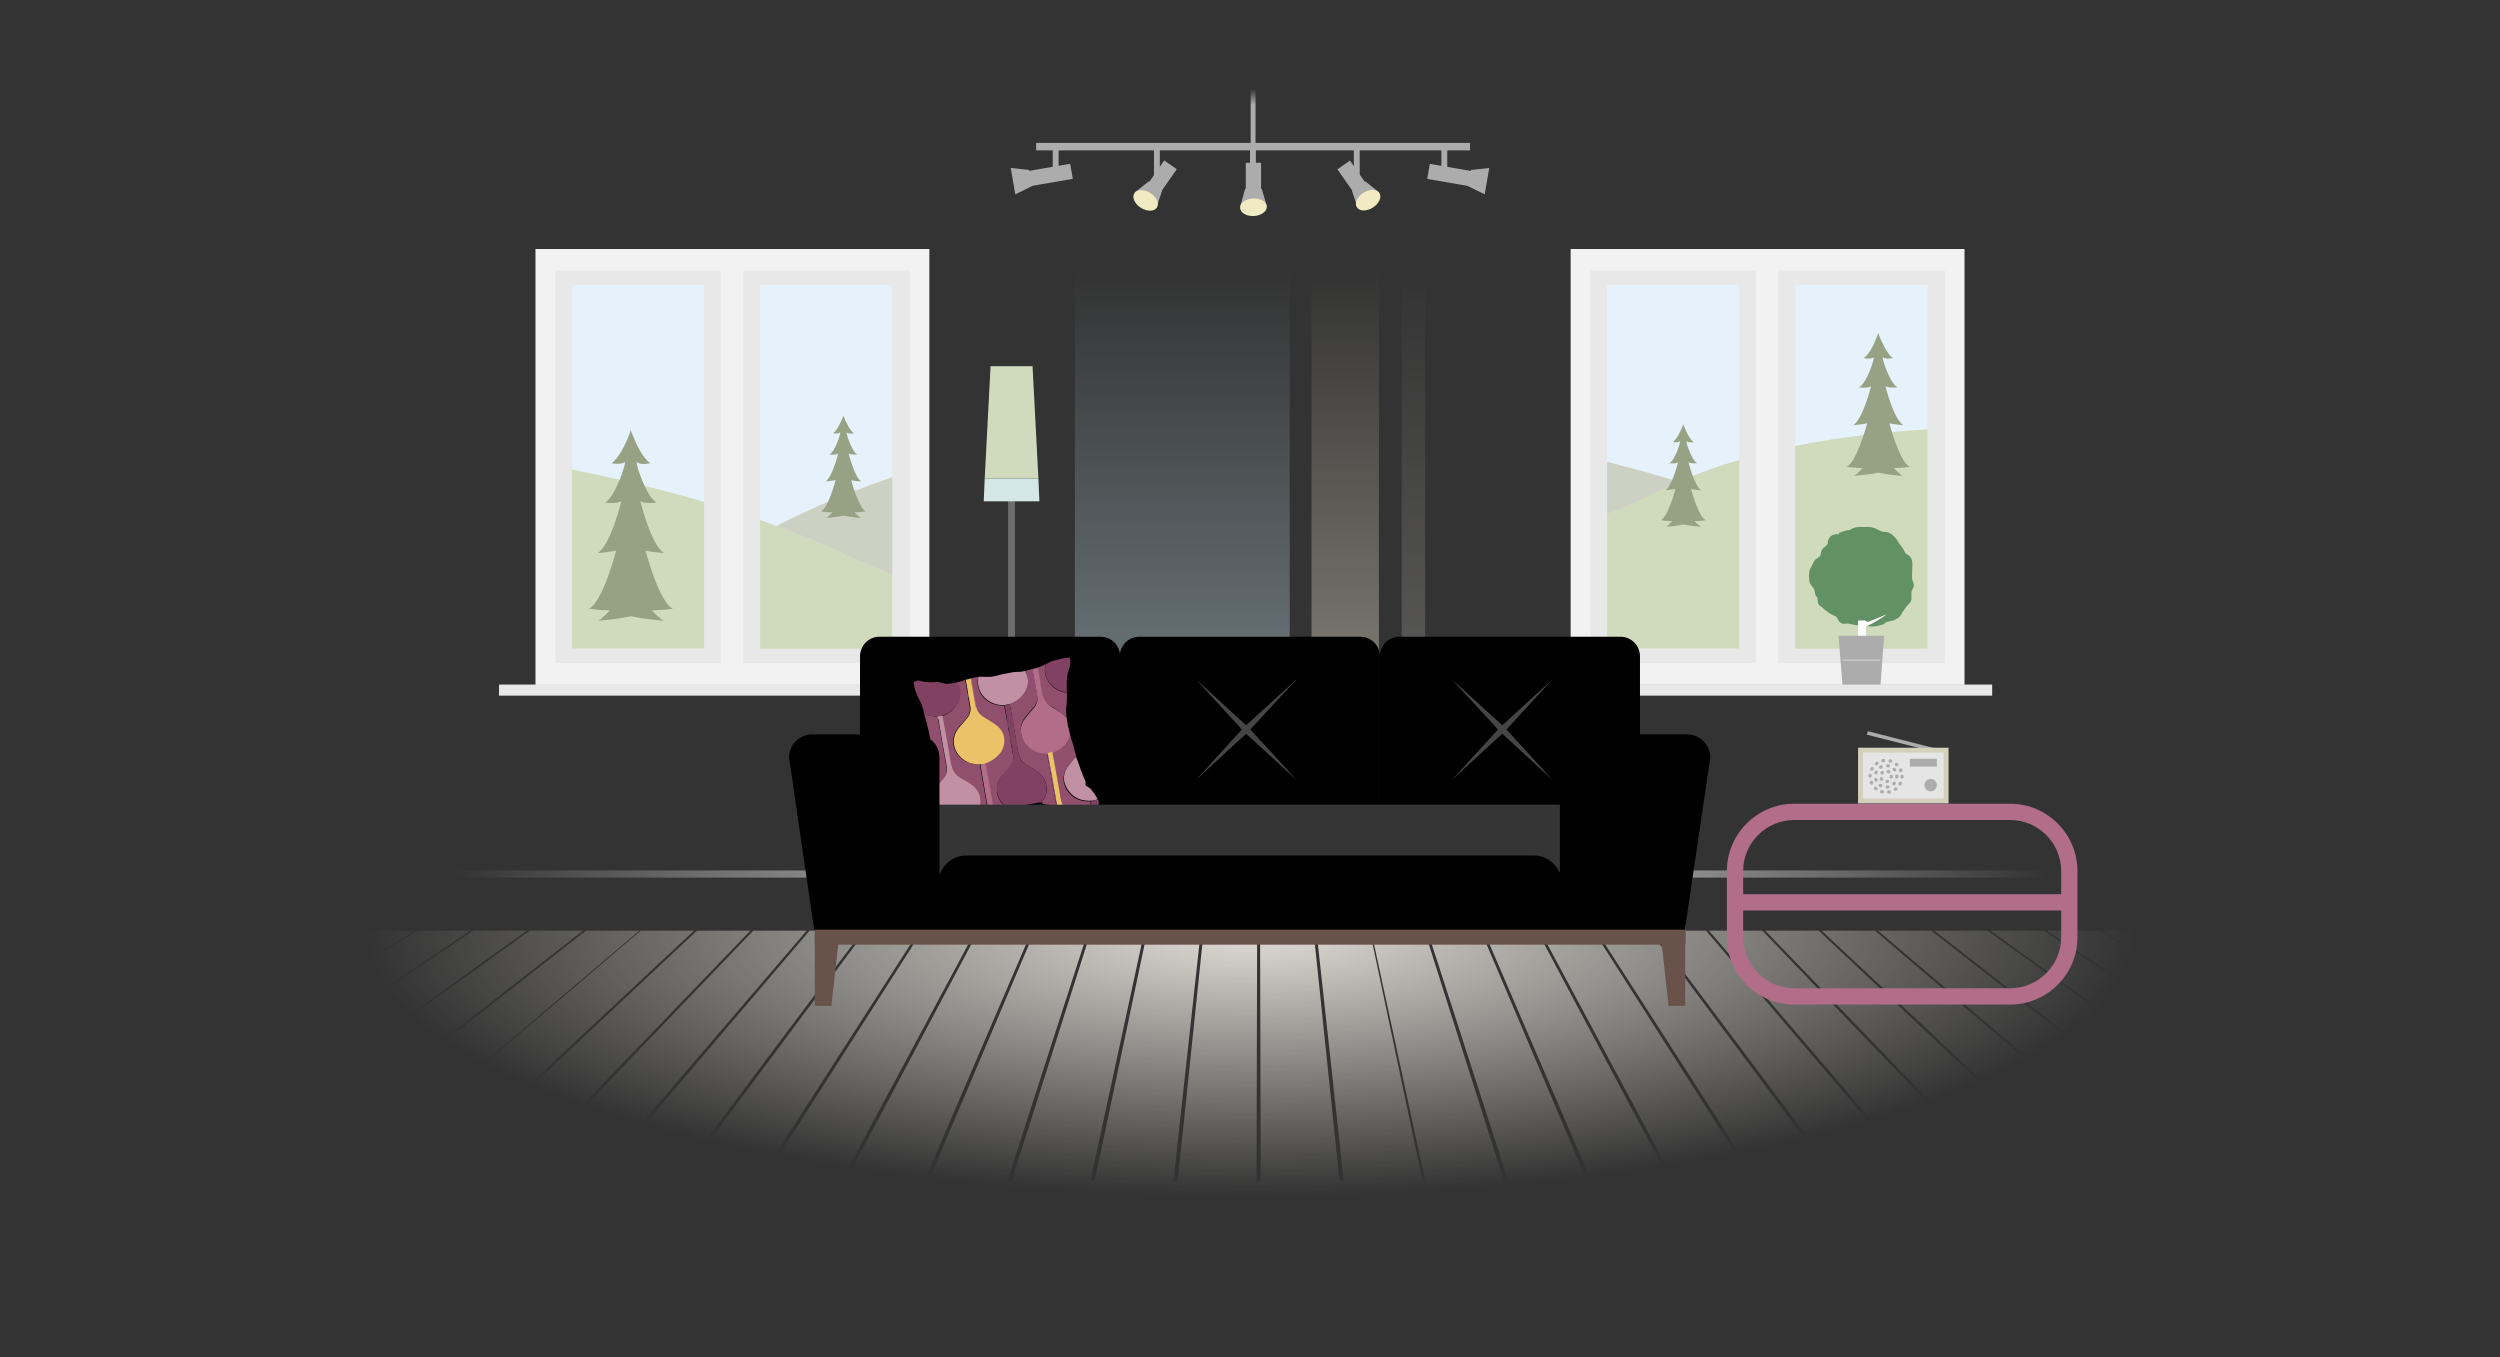 <?xml version="1.0" encoding="utf-8"?>
<!-- Generator: Adobe Illustrator 18.0.0, SVG Export Plug-In . SVG Version: 6.00 Build 0)  -->
<!DOCTYPE svg PUBLIC "-//W3C//DTD SVG 1.1//EN" "http://www.w3.org/Graphics/SVG/1.1/DTD/svg11.dtd">
<svg version="1.1" id="Layer_1" xmlns="http://www.w3.org/2000/svg" xmlns:xlink="http://www.w3.org/1999/xlink" x="0px" y="0px"
	 viewBox="0 0 768 417" enable-background="new 0 0 768 417" xml:space="preserve">
<rect x="0" y="0" width="768" height="417" fill="#333333" stroke="none"/>
<rect x="482.5" y="76.5" fill="#F2F2F2" width="121" height="133.9"/>
<rect x="488.6" y="83.1" fill="#E8E8E8" width="50.8" height="120.6"/>
<rect x="546.3" y="83.1" fill="#E8E8E8" width="51.2" height="120.6"/>
<path fill="#E6F2FB" d="M592.1,87.5h-40.6V137c14.9-3,29.5-4.4,40.6-5.1V87.5z"/>
<path fill="#D0DBBD" d="M534.3,199.3v-58.1c-8.5,2.5-16.8,5.6-24.3,9.4c-4.8,2.5-10.4,4.9-16.3,7.2v41.4H534.3z"/>
<path fill="#D0DBBD" d="M592.1,199.3v-67.4c-11.1,0.7-25.6,2.1-40.6,5.1v62.3H592.1z"/>
<rect x="153.3" y="210.3" fill="#E8E8E8" width="137.3" height="3.4"/>
<rect x="474.7" y="210.3" fill="#E8E8E8" width="137.3" height="3.4"/>
<rect x="164.5" y="76.5" fill="#F2F2F2" width="121" height="133.9"/>
<rect x="170.6" y="83.1" fill="#E8E8E8" width="50.8" height="120.6"/>
<rect x="228.3" y="83.1" fill="#E8E8E8" width="51.2" height="120.6"/>
<path fill="#E6F2FB" d="M216.3,87.5h-40.6v56.8c11.7,2.4,26,5.7,40.6,10V87.5z"/>
<path fill="#D0DBBD" d="M216.3,199.3v-45.1c-14.6-4.3-28.9-7.6-40.6-10v55H216.3z"/>
<path fill="#D0DBBD" d="M274.1,199.3v-22.8c-5.8-2.2-11-4.4-15.5-6.5c-7.8-3.8-16.4-7.2-25.1-10.3v39.6H274.1z"/>
<rect x="583.9" y="217.2" transform="matrix(0.247 -0.969 0.969 0.247 218.824 737.842)" fill="#ACACAC" width="1.1" height="21.8"/>
<g>
	<linearGradient id="SVGID_1_" gradientUnits="userSpaceOnUse" x1="363.222" y1="362" x2="363.222" y2="82.647">
		<stop  offset="0" style="stop-color:#AAC1CC"/>
		<stop  offset="0.859" style="stop-color:#AAC1CC;stop-opacity:0.141"/>
		<stop  offset="1" style="stop-color:#AAC1CC;stop-opacity:0"/>
	</linearGradient>
	<rect x="330.2" y="50.7" fill="url(#SVGID_1_)" width="66" height="237.3"/>
	<linearGradient id="SVGID_2_" gradientUnits="userSpaceOnUse" x1="413.258" y1="362" x2="413.258" y2="82.647">
		<stop  offset="0" style="stop-color:#D5D0BB"/>
		<stop  offset="0.859" style="stop-color:#D5D0BB;stop-opacity:0.141"/>
		<stop  offset="1" style="stop-color:#D5D0BB;stop-opacity:0"/>
	</linearGradient>
	<rect x="402.9" y="50.7" fill="url(#SVGID_2_)" width="20.7" height="237.3"/>
	<linearGradient id="SVGID_3_" gradientUnits="userSpaceOnUse" x1="434.176" y1="362" x2="434.176" y2="82.647">
		<stop  offset="0" style="stop-color:#888783"/>
		<stop  offset="0.859" style="stop-color:#888783;stop-opacity:0.141"/>
		<stop  offset="1" style="stop-color:#888783;stop-opacity:0"/>
	</linearGradient>
	<rect x="430.6" y="50.7" fill="url(#SVGID_3_)" width="7.2" height="237.3"/>
</g>
<rect x="309.7" y="153.5" fill="#6E6E6E" width="2.1" height="54.5"/>
<linearGradient id="SVGID_4_" gradientUnits="userSpaceOnUse" x1="139.25" y1="268.5" x2="628.75" y2="268.5">
	<stop  offset="0" style="stop-color:#FFFFFF;stop-opacity:0"/>
	<stop  offset="4.072615e-02" style="stop-color:#FBFBFB;stop-opacity:7.861429e-02"/>
	<stop  offset="0.167" style="stop-color:#F4F4F4;stop-opacity:0.322"/>
	<stop  offset="0.518" style="stop-color:#F2F2F2"/>
	<stop  offset="0.822" style="stop-color:#F4F4F4;stop-opacity:0.369"/>
	<stop  offset="0.964" style="stop-color:#FCFCFC;stop-opacity:7.504243e-02"/>
	<stop  offset="1" style="stop-color:#FFFFFF;stop-opacity:0"/>
</linearGradient>
<rect x="139.2" y="267.4" fill="url(#SVGID_4_)" width="489.5" height="2.2"/>
<g>
	<defs>
		<path id="SVGID_5_" d="M646,285.9c41.1,25.6,82.2,51.2,123.3,76.8H768c-40.9-25.6-81.9-51.2-122.8-76.8c-5.5,0-10.9,0-16.4,0
			c38.3,25.6,76.7,51.2,115,76.8h-1.3c-38.2-25.6-76.4-51.2-114.6-76.8c-5.5,0-10.9,0-16.4,0c35.6,25.6,71.2,51.2,106.8,76.8H717
			c-35.5-25.6-71-51.2-106.4-76.8c-5.5,0-10.9,0-16.4,0c32.9,25.6,65.8,51.2,98.6,76.8h-1.3c-32.7-25.6-65.5-51.2-98.2-76.8
			c-5.5,0-10.9,0-16.4,0c30.1,25.6,60.3,51.2,90.4,76.8h-1.3c-30-25.6-60-51.2-90-76.8c-5.5,0-10.9,0-16.4,0
			c27.4,25.6,54.8,51.2,82.2,76.8h-1.3c-27.3-25.6-54.6-51.2-81.8-76.8c-5.5,0-10.9,0-16.4,0c24.7,25.6,49.4,51.2,74,76.8h-1.3
			c-24.5-25.6-49.1-51.2-73.6-76.8c-5.5,0-10.9,0-16.4,0c21.9,25.6,43.9,51.2,65.8,76.8h-1.3c-21.8-25.6-43.6-51.2-65.4-76.8
			c-5.5,0-10.9,0-16.4,0c19.2,25.6,38.4,51.2,57.6,76.8h-1.3c-19.1-25.6-38.1-51.2-57.2-76.8c-5.5,0-10.9,0-16.4,0
			c16.5,25.6,32.9,51.2,49.4,76.8h-1.3c-16.3-25.6-32.7-51.2-49-76.8c-5.5,0-10.9,0-16.4,0c13.7,25.6,27.5,51.2,41.2,76.8h-1.3
			c-13.6-25.6-27.2-51.2-40.8-76.8c-5.5,0-10.9,0-16.4,0c11,25.6,22,51.2,33,76.8h-1.3c-10.9-25.6-21.7-51.2-32.6-76.8
			c-5.5,0-10.9,0-16.4,0c8.3,25.6,16.5,51.2,24.8,76.8h-1.3c-8.1-25.6-16.3-51.2-24.4-76.8c-5.5,0-10.9,0-16.4,0
			c5.5,25.6,11.1,51.2,16.6,76.8H437c-5.4-25.6-10.8-51.2-16.2-76.8c-5.5,0-10.9,0-16.4,0c2.8,25.6,5.6,51.2,8.4,76.8h-1.3
			c-2.7-25.6-5.3-51.2-8-76.8c-5.5,0-10.9,0-16.4,0c0.1,25.6,0.1,51.2,0.2,76.8H386c0.1-25.6,0.1-51.2,0.2-76.8
			c-5.5,0-10.9,0-16.4,0c-2.7,25.6-5.3,51.2-8,76.8h-1.3c2.8-25.6,5.6-51.2,8.4-76.8c-5.5,0-10.9,0-16.4,0
			c-5.4,25.6-10.8,51.2-16.2,76.8h-1.3c5.5-25.6,11.1-51.2,16.6-76.8c-5.5,0-10.9,0-16.4,0c-8.1,25.6-16.3,51.2-24.4,76.8h-1.3
			c8.3-25.6,16.5-51.2,24.8-76.8c-5.5,0-10.9,0-16.4,0c-10.9,25.6-21.7,51.2-32.6,76.8h-1.3c11-25.6,22-51.2,33-76.8
			c-5.5,0-10.9,0-16.4,0c-13.6,25.6-27.2,51.2-40.8,76.8h-1.3c13.7-25.6,27.5-51.2,41.2-76.8c-5.5,0-10.9,0-16.4,0
			c-16.3,25.6-32.7,51.2-49,76.8h-1.3c16.5-25.6,32.9-51.2,49.4-76.8c-5.5,0-10.9,0-16.4,0c-19.1,25.6-38.1,51.2-57.2,76.8h-1.3
			c19.2-25.6,38.4-51.2,57.6-76.8c-5.5,0-10.9,0-16.4,0c-21.8,25.6-43.6,51.2-65.4,76.8h-1.3c21.9-25.6,43.9-51.2,65.8-76.8
			c-5.5,0-10.9,0-16.4,0c-24.5,25.6-49.1,51.2-73.6,76.8h-1.3c24.7-25.6,49.4-51.2,74-76.8c-5.5,0-10.9,0-16.4,0
			c-27.3,25.6-54.6,51.2-81.8,76.8h-1.3c27.4-25.6,54.8-51.2,82.2-76.8c-5.5,0-10.9,0-16.4,0c-30,25.6-60,51.2-90,76.8H106
			c30.1-25.6,60.3-51.2,90.4-76.8c-5.5,0-10.9,0-16.4,0c-32.7,25.6-65.5,51.2-98.2,76.8h-1.3c32.9-25.6,65.8-51.2,98.6-76.8
			c-5.5,0-10.9,0-16.4,0c-35.5,25.6-71,51.2-106.4,76.8H55c35.6-25.6,71.2-51.2,106.8-76.8c-5.5,0-10.9,0-16.4,0
			c-38.2,25.6-76.4,51.2-114.6,76.8h-1.3c38.3-25.6,76.7-51.2,115-76.8c-5.5,0-10.9,0-16.4,0c-40.9,25.6-81.9,51.2-122.8,76.8H4.1
			c41.1-25.6,82.2-51.2,123.3-76.8c-5.5,0-127.4,0-127.4,0V417h768v-35.3V286C768,286,650.1,285.9,646,285.9z"/>
	</defs>
	<clipPath id="SVGID_6_">
		<use xlink:href="#SVGID_5_"  overflow="visible"/>
	</clipPath>
	<g id="floor" clip-path="url(#SVGID_6_)">
		<defs>
			<rect id="SVGID_7_" y="285.9" width="768" height="131.1"/>
		</defs>
		<clipPath id="SVGID_8_">
			<use xlink:href="#SVGID_7_"  overflow="visible"/>
		</clipPath>
		
			<radialGradient id="SVGID_9_" cx="384" cy="285.893" r="271.903" gradientTransform="matrix(1 0 0 0.3 0 200.125)" gradientUnits="userSpaceOnUse">
			<stop  offset="0" style="stop-color:#E2DED7"/>
			<stop  offset="0.859" style="stop-color:#E2DED7;stop-opacity:0.141"/>
			<stop  offset="1" style="stop-color:#E2DED7;stop-opacity:0"/>
		</radialGradient>
		<ellipse clip-path="url(#SVGID_8_)" fill="url(#SVGID_9_)" cx="384" cy="285.9" rx="366.5" ry="116.4"/>
	</g>
</g>
<g>
	<path d="M338.1,258.6h-67.9c-3.3,0-6-2.7-6-6v-51c0-3.3,2.7-6,6-6h67.9c3.3,0,6,2.7,6,6v51C344.1,255.9,341.4,258.6,338.1,258.6z"
		/>
	<path d="M497.8,258.6h-67.9c-3.3,0-6-2.7-6-6v-51c0-3.3,2.7-6,6-6h67.9c3.3,0,6,2.7,6,6v51C503.8,255.9,501.1,258.6,497.8,258.6z"
		/>
	<path d="M417.9,258.6h-67.9c-3.3,0-6-2.7-6-6v-51c0-3.3,2.7-6,6-6h67.9c3.3,0,6,2.7,6,6v51C423.9,255.9,421.2,258.6,417.9,258.6z"
		/>
</g>
<rect x="250.3" y="284.2" fill="#685249" width="267.5" height="6"/>
<polygon fill="#454545" points="461.5,222.8 477,208.6 462.8,224.1 477,239.7 461.5,225.4 445.9,239.7 460.2,224.1 445.9,208.6 "/>
<polygon fill="#454545" points="382.8,222.8 398.4,208.6 384.1,224.1 398.4,239.7 382.8,225.4 367.3,239.7 381.5,224.1 367.3,208.6 
	"/>
<polygon fill="#454545" points="308,222.8 323.6,208.6 309.3,224.1 323.6,239.7 308,225.4 292.4,239.7 306.7,224.1 292.4,208.6 "/>
<polygon fill="#685249" points="255.4,309 250.3,309 250.3,286.7 257.9,286.7 "/>
<polygon fill="#685249" points="512.6,309 517.7,309 517.7,286.7 510.1,286.7 "/>
<g>
	<defs>
		<path id="SVGID_10_" d="M320.5,246.6c-0.2,0.1-0.6-0.1-0.8-0.1c-0.3,0-0.6,0.1-0.9,0.1c-0.9,0.2-1.7,0.3-2.6,0.5
			c-0.5,0.1-0.9,0.1-1.4,0.3c-0.5,0.1-0.9,0.3-1.4,0.4c-0.5,0.1-0.9,0.3-1.4,0.3c-0.5,0.1-1.1,0.2-1.6,0.3c-1.2,0.2-2.5,0.4-3.7,0.7
			c-0.9,0.2-1.9,0.3-2.8,0.6c-1.1,0.4-2.3,0.7-3.3,1.2c-0.3,0.1-0.6,0.2-0.9,0.3c-0.3,0.1-0.5,0.3-0.7,0.4c-0.6,0.3-1.1,0.7-1.7,1
			c-0.2,0.1-0.3,0.3-0.5,0.4c-0.2,0.1-0.4,0.2-0.6,0.3c-0.3,0.2-0.6,0.2-0.9,0.4c-0.3,0.1-0.6,0.3-0.9,0.4c-1,0.4-2,0.7-3.1,0.9
			c-0.5,0.1-1,0.1-1.5,0.3c-0.6,0.2-1.1,0.4-1.7,0.6c-0.6,0.2-1.1,0.4-1.7,0.5c-0.3,0.1-1,0.3-1.3,0c-0.1-0.1-0.1-0.3-0.2-0.4
			c0-0.1-0.1-0.3-0.1-0.4c0-0.4,0.1-0.8,0.1-1.2c0.1-0.9,0.4-1.9,0.5-2.8c0.1-0.9,0.2-1.8,0.4-2.6c0.2-0.8,0.3-1.7,0.5-2.5
			c0.1-0.4,0.2-0.9,0.3-1.3c0-0.3,0-0.7,0-1c0-0.8-0.4-1.6-0.4-2.4c0-0.7,0-1.3,0-1.9c0-0.8-0.1-1.6,0.3-2.3
			c0.2-0.4,0.3-0.8,0.6-1.1c0.1-0.1,0.3-0.2,0.4-0.4c0.1-0.2,0.1-0.4,0.1-0.6c0-0.3-0.2-0.5-0.2-0.7c0-0.2,0-0.3-0.1-0.5
			c0-0.1-0.1-0.2-0.2-0.4c-0.1-0.3-0.1-0.6-0.2-1c-0.1-0.4-0.1-0.7-0.2-1.1c-0.1-0.3,0-0.5,0-0.8c0-0.3-0.1-0.7-0.2-1
			c-0.1-0.4-0.2-0.8-0.3-1.2c-0.2-0.6-0.2-1.2-0.4-1.8c-0.2-0.6-0.3-1.2-0.4-1.8c-0.1-0.7-0.3-1.5-0.5-2.2c-0.2-0.7-0.3-1.3-0.5-2
			c-0.2-0.7-0.4-1.3-0.6-2c-0.1-0.6-0.1-1.1-0.4-1.7c-0.2-0.5-0.3-1-0.5-1.4c-0.6-1.1-1.1-2.2-1.6-3.4c-0.2-0.6-0.4-1.2-0.5-1.9
			c0-0.3-0.2-0.6-0.1-0.9c0.1-0.3,0.7-0.5,1-0.6c0.4-0.1,0.7,0,1.1,0.1c0.5,0.2,1.1,0.2,1.7,0.3c0.5,0.1,1,0.1,1.5,0.1
			c0.7,0,1.3-0.1,2-0.1c0.5,0.1,1,0.2,1.5,0.3c0.5,0.1,0.9,0.3,1.4,0.3c0.2,0,0.5,0,0.7-0.1c0.4-0.1,0.7,0,1.1-0.1
			c0.7-0.1,1.5-0.3,2.2-0.5c0.6-0.1,1.1-0.4,1.7-0.6c0.4-0.1,0.7-0.1,1.1-0.2c0.5-0.1,0.9-0.3,1.4-0.4c0.9-0.2,1.7-0.4,2.6-0.3
			c0.9,0,1.8,0.1,2.8,0c0.8-0.1,1.6-0.3,2.4-0.5c0.9-0.3,1.9-0.4,2.8-0.6c0.8-0.1,1.6-0.4,2.4-0.4c0.3,0,0.7,0,1,0
			c0.5,0,0.9-0.1,1.3-0.2c0.7-0.1,1.3-0.3,2-0.5c0.6-0.2,1.2-0.3,1.8-0.4c1.4-0.4,2.6-1.1,3.9-1.7c0.6-0.2,1.1-0.6,1.7-0.7
			c0.6-0.2,1.2-0.2,1.8-0.4c0.8-0.3,1.7-0.3,2.5-0.5c0.4-0.1,0.5,0,0.6,0.4c0.1,0.3,0.1,0.7,0.1,1c0,0.4,0,0.8-0.1,1.2
			c-0.2,0.6-0.4,1.2-0.5,1.7c-0.1,0.4-0.2,0.7-0.3,1.1c-0.1,0.3-0.1,0.7-0.1,1c-0.1,0.8-0.1,1.6-0.1,2.4c0.1,1.8,0.1,3.6,0,5.4
			c-0.1,0.6-0.2,1.3-0.2,1.9c0,0.5,0,1,0.1,1.5c0,0.4,0,0.7,0.1,1.1c0.1,0.4,0.2,0.9,0.2,1.3c0.1,0.4,0.1,0.7,0.2,1.1
			c0.1,0.2,0.1,0.4,0.2,0.7c0.2,0.6,0.2,1.2,0.4,1.8c0.2,1,0.6,2,0.9,2.9c0.2,0.7,0.3,1.4,0.5,2.1c0.1,0.4,0.3,0.9,0.4,1.3
			c0,0.2,0.1,0.4,0.1,0.6c0.1,0.4,0.2,0.7,0.4,1.1c0.5,1.2,0.8,2.5,1.3,3.6c0.2,0.4,0.3,0.9,0.5,1.3c0.2,0.4,0.3,0.7,0.5,1.1
			c0.1,0.3,0.2,0.5,0.2,0.8c0,0.2,0,0.3,0,0.5c0,0.1-0.1,0.3,0,0.4c0.1,0.1,0.5,0.3,0.6,0.4c0.3,0.2,0.6,0.3,0.9,0.6
			c0.3,0.3,0.5,0.6,0.7,0.9c0.3,0.3,0.6,0.7,0.8,1.1c0.5,0.9,1.6,2.2,0.7,3.2c-0.5,0.6-1.6,0.6-2.3,0.5c-0.9-0.1-1.8-0.3-2.7-0.4
			c-0.5-0.1-0.9-0.3-1.4-0.3c-0.6,0-1.2,0-1.8,0c-0.5,0-1.1,0-1.6,0.1c-0.7,0.1-1.4,0.3-2.1,0.2c-0.6,0-1.2-0.1-1.8-0.1
			c-0.6,0-1.1-0.3-1.7-0.3c-0.3,0-0.6-0.1-0.9-0.2c-0.3,0-0.5,0-0.8-0.1"/>
	</defs>
	<clipPath id="SVGID_11_">
		<use xlink:href="#SVGID_10_"  overflow="visible"/>
	</clipPath>
	<g id="zaUvVq_1_" clip-path="url(#SVGID_11_)">
		<g>
			<path fill="#914F6E" d="M285.1,194.7c0.7-0.1,1.4-0.2,2-0.4c0,0.2,0,0.5,0,0.7c0.1,1.9,0.7,3.5,2.1,4.8c2.6,2.3,5.5,2.8,8.7,1.4
				c3.1-1.3,6-5.4,3.8-9.5c0.8-0.1,1.5-0.3,2.3-0.4c0.4,2.5,0.9,4.9,1.3,7.4c0.3,1.5-0.1,2.8-1,3.9c-0.7,0.8-1.4,1.6-2.1,2.5
				c-0.7,0.9-1.4,1.7-1.7,2.9c-0.7,2.6,0.5,5.7,2.8,7.3c1.6,1.1,3.3,1.5,5.2,1.5c0.9,5.1,1.8,10.1,2.7,15.2c0.2,1.2,0,2.3-0.7,3.2
				c-0.8,1-1.6,1.9-2.4,2.9c-0.9,1.1-1.7,2.1-1.8,3.5c-0.5,4.5,2.9,7.8,7.3,8c0.3,0,0.5,0,0.8,0.1c0.9,5.3,1.9,10.5,2.8,15.8
				c0.1,0.4,0,0.9,0,1.3c-6.2,1.1-12.4,2.2-18.6,3.3c-0.5-1.2-0.7-2.4-0.9-3.7c-0.8-4.4-1.6-8.8-2.3-13.2c1.5-0.5,2.9-1.3,3.9-2.6
				c2.5-3.1,2.3-6.9-1.1-9.4c-0.8-0.6-1.7-1.2-2.6-1.6c-2.1-1.1-3.3-2.7-3.7-5.1c-0.8-4.8-1.7-9.7-2.6-14.5c2.5-0.8,4.2-2.4,5.2-4.8
				c0.9-2.2,0.3-5.2-1.8-6.8c-1-0.8-2.1-1.5-3.2-2.1c-1.9-1.1-3.2-2.5-3.5-4.8C285.9,199.1,285.5,196.9,285.1,194.7z M297.3,203.7
				c-1.3-0.3-1.7,0-1.5,1.2c0.7,4,1.4,8,2.1,12.1c0.2,1.3,0,2.5-0.9,3.5c-0.9,1.1-1.9,2.2-2.8,3.3c-2.1,2.7-1.8,6.4,0.7,8.8
				c1.7,1.7,3.9,2.3,6.2,2.2c-0.1,0.4,0,0.9,0.1,1.3c0.8,4.7,1.7,9.5,2.5,14.2c0.2,1.2,0,2.3-0.7,3.2c-0.9,1.1-1.8,2.3-2.8,3.4
				c-2.6,2.9-1.5,6.9,0.6,8.9c3.4,3.2,8.5,2.8,11.5-0.7c2.4-2.9,2.4-6.7-0.6-9.1c-1-0.8-2.1-1.5-3.3-2.1c-1.8-1-2.9-2.4-3.2-4.5
				c-0.7-4.6-1.6-9.1-2.4-13.7c-0.1-0.4-0.1-0.8-0.4-1.2c1.9-0.6,3.5-1.7,4.6-3.4c1.9-2.9,1.4-6.3-1.2-8.3c-0.9-0.7-1.9-1.4-3-2
				c-0.8-0.4-1.5-0.9-2.2-1.6c-0.5-0.5-0.9-1.1-1-1.8c-0.7-4.2-1.5-8.4-2.2-12.6C297.6,204.4,297.5,204.1,297.3,203.7z"/>
			<path fill="#914F6E" d="M322.5,188c0.7-0.1,1.4-0.3,2.2-0.4c0.4,2.5,0.9,4.9,1.3,7.4c0.3,1.5-0.1,2.8-1.1,3.9
				c-0.5,0.5-1,1.1-1.4,1.7c-0.8,1-1.7,1.9-2.2,3.1c-1,2.8,0.4,6.4,3.1,8c1.5,0.9,3.1,1.2,4.7,1.2c0.9,5.2,1.8,10.3,2.7,15.5
				c0.2,1.4-0.1,2.6-1,3.7c-0.9,1-1.8,2.1-2.6,3.1c-1.8,2.3-2,5-0.5,7.4c1.7,2.7,4.2,3.7,7.3,3.6c0,0.6,0.1,1.1,0.2,1.7
				c0.8,5.1,1.9,10.1,2.6,15.2c-2.8,0.5-5.7,1-8.5,1.5c-0.1-0.3-0.1-0.5,0.2-0.7c2.5-0.9,4.2-2.6,5-5.2c0.6-2.1,0.2-3.9-1.3-5.6
				c-1.1-1.2-2.5-2.1-3.9-2.8c-2.1-1.1-3.2-2.7-3.6-5.1c-0.7-4.7-1.6-9.4-2.5-14.1c0,0,0-0.1,0-0.1c2.4-0.7,4.1-2.3,5.1-4.6
				c1-2.3,0.5-4.8-1.3-6.6c-1-0.9-2.1-1.7-3.3-2.3c-2.3-1.2-3.6-2.9-3.9-5.5c-0.6-4.4-1.5-8.8-2.3-13.2c-0.1-0.4-0.1-0.8-0.3-1.1
				c0.2-0.1,0.3-0.1,0.5-0.2C322.1,196.2,324,192.3,322.5,188z"/>
			<path fill="#914F6E" d="M281.3,195.4c0.7-0.1,1.4-0.3,2.2-0.4c0.4,2.5,0.9,5,1.3,7.5c0.2,1.1,0,2.2-0.7,3.1
				c-0.8,1.1-1.7,2.2-2.7,3.2c-3,3.3-1.6,7.8,1.4,9.9c1.6,1.1,3.3,1.4,5.2,1.4c0.1,0.4,0.1,0.7,0.2,1.1c0.8,4.7,1.7,9.4,2.5,14.2
				c0.3,1.5,0,2.8-1,4c-0.9,1-1.8,2-2.6,3.1c-2,2.6-1.9,5.9,0.3,8.4c1.7,1.9,3.9,2.7,6.5,2.6c0.7,4,1.4,7.9,2.1,11.9
				c0.3,1.7,0.7,3.3,0.7,5c-2.8,0.5-5.6,1-8.4,1.5c-0.1-0.2-0.1-0.4-0.2-0.6c2.2-0.7,3.8-2,4.8-4c0.6-1.2,0.9-2.4,0.7-3.8
				c-0.3-1.8-1.3-3.1-2.6-4.1c-1.1-0.8-2.2-1.4-3.4-2.1c-1-0.6-1.9-1.3-2.3-2.5c0.1-0.6-0.3-1.2-0.4-1.8c-0.8-4.4-1.6-8.9-2.4-13.3
				c-0.1-0.4-0.1-0.8-0.3-1.1l0,0c0.2-0.2,0.5-0.3,0.7-0.4c2-0.8,3.4-2.3,4.3-4.2c1-2.2,0.6-4.6-1-6.4c-1.1-1.3-2.6-2.1-4.1-2.9
				c-2-1.1-2.9-2.7-3.3-4.9c-0.8-4.9-1.7-9.7-2.6-14.6c0.3-0.1,0.6-0.2,0.9-0.3c2.8-1.1,5.5-4.8,4.5-8.2
				C281.5,196.2,281.4,195.8,281.3,195.4z"/>
			<path fill="#914F6E" d="M305.7,191c0.7-0.1,1.4-0.2,2-0.4c0,2.3,0.8,4.2,2.7,5.7c1.6,1.3,3.5,1.8,5.6,1.7c-0.1,0.4,0,0.8,0.1,1.2
				c0.8,4.7,1.6,9.4,2.5,14c0.3,1.5,0,2.8-1,4c-0.9,1.1-1.8,2.1-2.7,3.2c-0.8,1-1.3,2.2-1.3,3.5c-0.1,3.6,2.9,6.8,6.6,7.2
				c0.5,0.1,1.1,0,1.6,0.2l0,0c-0.1,0.3,0,0.6,0,1c0.9,5,1.8,10,2.7,15.1l0,0c0,0.2,0,0.3-0.1,0.5c0.1,1-0.6,1.7-1.1,2.3
				c-0.9,1.2-2,2.3-2.9,3.5c-0.9,1.3-1.2,2.7-0.9,4.2c0.6,3.8,3.8,6.3,7.9,6.2c0.2,0.1,0.3,0.3,0.3,0.6c-2.8,0.5-5.5,1-8.3,1.5
				c-0.4-0.5-0.5-1.1-0.7-1.7c-0.9-5.1-1.8-10.2-2.7-15.3c2.2-0.8,3.8-2.2,5-4.3c1.1-1.9,0.5-5.6-1.4-7.1c-1.2-1-2.6-1.8-3.9-2.6
				c-1.6-0.9-2.6-2.2-2.9-4.1c-0.9-4.9-1.7-9.9-2.6-14.8c1.4-0.5,2.7-1.2,3.7-2.4c2.6-3,2.8-7-0.9-9.6c-1.1-0.8-2.2-1.4-3.3-2.1
				c-1.5-0.9-2.4-2.1-2.7-3.8C306.6,196,306.1,193.5,305.7,191z"/>
			<path fill="#C290A3" d="M305.7,191c0.4,2.5,0.9,4.9,1.3,7.4c0.3,1.7,1.2,2.9,2.7,3.8c1.1,0.7,2.3,1.3,3.3,2.1
				c3.7,2.7,3.5,6.7,0.9,9.6c-1,1.2-2.3,1.9-3.7,2.4c-0.5,0.1-1.1,0.2-1.6,0.3c-1.9,0.1-3.6-0.4-5.2-1.5c-2.3-1.6-3.5-4.7-2.8-7.3
				c0.3-1.1,1-2,1.7-2.9c0.7-0.8,1.4-1.6,2.1-2.5c1-1.1,1.3-2.4,1-3.9c-0.5-2.5-0.9-4.9-1.3-7.4C304.6,191.2,305.2,191.1,305.7,191z
				"/>
			<path fill="#814162" d="M287.9,220.1c-1.8,0-3.6-0.3-5.2-1.4c-3-2.1-4.4-6.6-1.4-9.9c0.9-1,1.9-2.1,2.7-3.2
				c0.7-0.9,0.9-2,0.7-3.1c-0.4-2.5-0.9-5-1.3-7.5c0.5-0.1,1.1-0.2,1.6-0.3c0.4,2.2,0.9,4.4,1.2,6.6c0.3,2.3,1.6,3.7,3.5,4.8
				c1.1,0.6,2.2,1.3,3.2,2.1c2,1.6,2.7,4.6,1.8,6.8c-1,2.4-2.7,4-5.2,4.8C289,219.9,288.5,220,287.9,220.1z"/>
			<path fill="#814162" d="M329.2,212.8c-1.7,0-3.3-0.3-4.7-1.2c-2.8-1.6-4.2-5.1-3.1-8c0.4-1.2,1.4-2.1,2.2-3.1
				c0.4-0.6,0.9-1.1,1.4-1.7c1-1.1,1.4-2.4,1.1-3.9c-0.5-2.5-0.9-4.9-1.3-7.4c0.5-0.1,1.1-0.2,1.6-0.3c0.4,2.4,0.8,4.8,1.3,7.2
				c0.3,1.4,0.8,2.8,2.4,3.4c0.8,4.6,1.7,9.3,2.5,13.9c-0.6,0.2-1.1,0.4-1.7,0.6C330.2,212.6,329.7,212.7,329.2,212.8z"/>
			<path fill="#B26D89" d="M301.8,191.7c2.2,4.1-0.7,8.2-3.8,9.5c-3.2,1.3-6.1,0.9-8.7-1.4c-1.4-1.2-2-2.9-2.1-4.8
				c0-0.2,0-0.5,0-0.7C292,193.5,296.9,192.6,301.8,191.7z"/>
			<path fill="#ECC269" d="M316,198.1c-2.1,0.1-4-0.4-5.6-1.7c-1.8-1.4-2.6-3.4-2.7-5.7c4.9-0.9,9.9-1.7,14.8-2.6
				c1.5,4.2-0.4,8.1-4.7,9.6c-0.2,0.1-0.3,0.1-0.4,0.2C316.9,197.9,316.5,198,316,198.1z"/>
			<path fill="#B26D89" d="M276.3,205.1c0.9,4.9,1.8,9.7,2.6,14.6c0.4,2.2,1.3,3.8,3.3,4.9c1.5,0.8,2.9,1.6,4.1,2.9
				c1.6,1.8,2,4.2,1,6.4c-0.9,1.9-2.3,3.4-4.3,4.2c-0.3,0.1-0.5,0.2-0.7,0.4c-0.1,0-0.2,0-0.3-0.1l0,0c-0.2,0.1-0.4,0.1-0.6,0.2
				c-2-11.1-3.9-22.2-5.9-33.2C275.6,205.2,275.9,205.1,276.3,205.1z"/>
			<path fill="#ECC269" d="M281.9,238.4c0.1,0,0.2,0,0.3,0.1c0,0,0,0,0,0c0,0.1,0,0.2,0,0.3c0,0.2,0,0.4,0,0.6
				c0.8,4.5,1.6,9.1,2.4,13.6c0,0.2,0.1,0.5,0.2,0.7c0.1,0.3,0.2,0.7,0.4,1c0.4,1.2,1.3,1.8,2.3,2.5c1.1,0.7,2.3,1.3,3.4,2.1
				c1.4,1.1,2.4,2.3,2.6,4.1c0.2,1.4-0.1,2.6-0.7,3.8c-1,2-2.7,3.3-4.8,4c-0.3,0-0.6,0.2-0.9,0.1c-1.9-10.9-3.9-21.8-5.8-32.7
				C281.5,238.5,281.7,238.5,281.9,238.4C281.8,238.4,281.9,238.4,281.9,238.4z"/>
			<path fill="#ECC269" d="M276.3,205.1c-0.3,0-0.6,0.1-0.9,0.3c-0.5-2.8-1-5.5-1.5-8.3c-0.1-0.3,0-0.4,0.3-0.5
				c2.4-0.4,4.7-0.8,7.1-1.2c0.1,0.4,0.2,0.8,0.4,1.2c1,3.4-1.7,7-4.5,8.2C276.9,204.9,276.6,205,276.3,205.1z"/>
			<path fill="#ECC269" d="M332.4,211.9c-0.8-4.6-1.7-9.3-2.5-13.9c-0.1-0.4-0.1-0.9-0.2-1.3c-0.6-3.2-1.1-6.4-1.7-9.6
				c0,0,0.1-0.1,0.1,0c0,0.2,0.1,0.4,0.1,0.5c4.4,24.7,8.8,49.5,13.2,74.2c0.1,0.5,0,0.6-0.5,0.7c-17.7,3.1-35.5,6.3-53.2,9.4
				c-0.2,0-0.4,0.2-0.6,0c0.3-0.1,0.7-0.1,1-0.2c2.8-0.5,5.6-1,8.4-1.5c0.7-0.1,1.4-0.2,2.1-0.4c6.2-1.1,12.4-2.2,18.6-3.3
				c0.7-0.1,1.4-0.3,2.2-0.4c2.8-0.5,5.5-1,8.3-1.5c0.6-0.1,1.2-0.2,1.8-0.3c2.8-0.5,5.7-1,8.5-1.5c0.7-0.1,1.3-0.2,2-0.3
				c0.2,0,0.4-0.1,0.5-0.1c1-0.2,1-0.2,0.8-1.1c-0.9-5.3-1.9-10.6-2.8-16c-0.5-2.8-1-5.5-1.4-8.3c-0.4-2-0.7-4.1-1.1-6.1
				C334.7,224.6,333.6,218.3,332.4,211.9z"/>
			<path fill="#914F6E" d="M328.1,187.1c0.6,3.2,1.1,6.4,1.7,9.6c0.1,0.4,0.1,0.9,0.2,1.3c-1.6-0.6-2.1-2-2.4-3.4
				c-0.5-2.4-0.9-4.8-1.3-7.2C326.9,187.3,327.5,187.2,328.1,187.1z"/>
			<path fill="#B26D89" d="M288.2,271.8c-0.3,0.1-0.7,0.1-1,0.2c0-0.2-0.1-0.5-0.1-0.7c0.3,0.1,0.6-0.1,0.9-0.1
				C288.1,271.4,288.1,271.6,288.2,271.8z"/>
			<path fill="#C290A3" d="M287.9,220.1c0.5-0.1,1-0.2,1.6-0.3c0.9,4.8,1.8,9.7,2.6,14.5c0.4,2.4,1.5,4.1,3.7,5.1
				c0.9,0.5,1.7,1,2.6,1.6c3.4,2.5,3.6,6.3,1.1,9.4c-1,1.3-2.4,2.1-3.9,2.6c-0.5,0.1-1.1,0.2-1.6,0.3c-2.5,0.1-4.8-0.7-6.5-2.6
				c-2.2-2.5-2.3-5.8-0.3-8.4c0.8-1.1,1.7-2,2.6-3.1c1-1.2,1.3-2.5,1-4c-0.9-4.7-1.7-9.4-2.5-14.2C288,220.8,288,220.4,287.9,220.1z
				"/>
			<path fill="#B26D89" d="M302.6,234.6c0.3,0.3,0.3,0.8,0.4,1.2c0.8,4.6,1.7,9.1,2.4,13.7c0.3,2.1,1.4,3.5,3.2,4.5
				c1.1,0.6,2.3,1.3,3.3,2.1c3,2.4,3.1,6.2,0.6,9.1c-3,3.5-8.1,3.9-11.5,0.7c-2.2-2-3.2-6-0.6-8.9c1-1.1,1.9-2.2,2.8-3.4
				c0.8-1,1-2.1,0.7-3.2c-0.9-4.7-1.7-9.5-2.5-14.2c-0.1-0.4-0.2-0.9-0.1-1.3C301.7,234.7,302.2,234.6,302.6,234.6z"/>
			<path fill="#814162" d="M308.6,216.6c0.5-0.1,1.1-0.2,1.6-0.3c0.9,4.9,1.8,9.9,2.6,14.8c0.3,1.9,1.3,3.2,2.9,4.1
				c1.3,0.8,2.7,1.6,3.9,2.6c1.9,1.5,2.4,5.2,1.4,7.1c-1.2,2.1-2.8,3.5-5,4.3c-0.5,0-1.1,0.1-1.6,0.3c-0.3,0-0.5,0-0.8-0.1
				c-4.4-0.2-7.8-3.5-7.3-8c0.2-1.4,1-2.5,1.8-3.5c0.8-1,1.6-1.9,2.4-2.9c0.7-0.9,0.9-2,0.7-3.2
				C310.4,226.8,309.5,221.7,308.6,216.6z"/>
			<path fill="#ECC269" d="M302.6,234.6c-0.4,0.1-0.9,0.2-1.3,0.2c-2.4,0.1-4.5-0.5-6.2-2.2c-2.5-2.4-2.8-6.1-0.7-8.8
				c0.9-1.1,1.9-2.2,2.8-3.3c0.8-1,1.1-2.2,0.9-3.5c-0.7-4-1.4-8-2.1-12.1c-0.2-1.2,0.2-1.5,1.5-1.2c0.8,4.4,1.5,8.8,2.3,13.2
				c0,0.2,0.1,0.4,0.2,0.6c0.1,0.7,0.5,1.3,1,1.8c0.6,0.7,1.4,1.1,2.2,1.6c1,0.6,2,1.2,3,2c2.6,2,3.1,5.4,1.2,8.3
				C306.1,232.8,304.5,233.9,302.6,234.6z"/>
			<path fill="#C290A3" d="M314.4,249.5c0.5-0.2,1.1-0.3,1.6-0.3c0.9,5.1,1.8,10.2,2.7,15.3c0.1,0.6,0.3,1.2,0.7,1.7
				c-0.7,0.1-1.4,0.3-2.2,0.4c0-0.4,0.1-0.9,0-1.3C316.3,260.1,315.3,254.8,314.4,249.5z"/>
			<path fill="#814162" d="M293.8,253.3c0.5-0.1,1.1-0.2,1.6-0.3c0.8,4.4,1.6,8.8,2.3,13.2c0.2,1.2,0.4,2.5,0.9,3.7
				c-0.7,0.1-1.4,0.2-2.1,0.4c0.1-1.7-0.4-3.4-0.7-5C295.2,261.3,294.5,257.3,293.8,253.3z"/>
			<path fill="#814162" d="M299.9,217.5c-0.2-0.2-0.2-0.4-0.2-0.6c-0.8-4.4-1.6-8.8-2.3-13.2c0.2,0.3,0.2,0.7,0.3,1.1
				C298.4,209,299.1,213.3,299.9,217.5z"/>
			<path fill="#B26D89" d="M316,198.1c0.5-0.1,0.9-0.2,1.4-0.2c0.2,0.3,0.3,0.7,0.3,1.1c0.8,4.4,1.7,8.8,2.3,13.2
				c0.4,2.6,1.7,4.3,3.9,5.5c1.2,0.6,2.3,1.3,3.3,2.3c1.8,1.8,2.3,4.3,1.3,6.6c-1,2.3-2.7,3.8-5.1,4.6c-0.1,0-0.1,0-0.2,0
				c-0.5,0.2-1,0.1-1.4,0.4c-0.5-0.2-1.1-0.1-1.6-0.2c-3.7-0.4-6.6-3.6-6.6-7.2c0-1.3,0.5-2.5,1.3-3.5c0.9-1.1,1.8-2.2,2.7-3.2
				c1-1.2,1.3-2.5,1-4c-0.9-4.7-1.7-9.4-2.5-14C316.1,198.9,316,198.5,316,198.1z"/>
			<path fill="#ECC269" d="M321.8,231.4c0.4-0.3,1-0.2,1.4-0.4c0,0,0.1,0,0.1,0c0.8,4.7,1.8,9.4,2.5,14.1c0.4,2.4,1.5,4,3.6,5.1
				c1.4,0.7,2.8,1.6,3.9,2.8c1.4,1.6,1.9,3.5,1.3,5.6c-0.8,2.5-2.5,4.3-5,5.2c-0.7,0.2-1.4,0.3-2.2,0.4c-4.1,0.1-7.2-2.4-7.9-6.2
				c-0.2-1.5,0.1-2.9,0.9-4.2c0.9-1.2,1.9-2.3,2.9-3.5c0.6-0.7,1.2-1.4,1.1-2.3c0.1-0.2,0.1-0.3,0.1-0.5l0,0
				c0.1-0.2,0.1-0.4,0.1-0.6c0-0.2,0-0.5-0.1-0.7c-0.8-4.6-1.6-9.2-2.5-13.9c0-0.2-0.1-0.4-0.2-0.6
				C321.9,231.6,321.9,231.5,321.8,231.4L321.8,231.4z"/>
			<path fill="#C290A3" d="M335.9,231c0.4,2,0.7,4.1,1.1,6.1c0.5,2.8,1,5.5,1.4,8.3c-0.2-0.3-0.4-0.2-0.6-0.1
				c-0.4,0.1-0.7,0.3-1.1,0.4c-0.5,0.1-1,0.2-1.5,0.3c-3.1,0.1-5.6-0.9-7.3-3.6c-1.6-2.5-1.4-5.1,0.5-7.4c0.8-1.1,1.7-2.1,2.6-3.1
				c0.9-1.1,1.2-2.3,1-3.7c-0.9-5.1-1.8-10.3-2.7-15.5c0.5-0.1,1-0.2,1.5-0.3c0.1,0.3,0.1,0.5,0.2,0.8c0.8,4.7,1.7,9.3,2.5,14
				c0.1,0.6,0.2,1.1,0.4,1.7c0.3,0.8,0.8,1.5,1.5,2.1C335.5,231.1,335.7,231.4,335.9,231z"/>
			<path fill="#814162" d="M335.2,246c0.5-0.1,1-0.2,1.5-0.3c0.1,0.4,0.1,0.9,0.2,1.3c1.1,5.2,1.6,10.5,3,15.6
				c-0.7,0.1-1.3,0.2-2,0.3c-0.7-5.1-1.8-10.1-2.6-15.2C335.2,247.1,335.2,246.6,335.2,246z"/>
			<path fill="#B26D89" d="M327.4,264.2c0.7-0.1,1.5-0.2,2.2-0.4c-0.2,0.2-0.3,0.4-0.2,0.7c-0.6,0.1-1.2,0.2-1.8,0.3
				C327.7,264.5,327.6,264.3,327.4,264.2z"/>
			<path fill="#C290A3" d="M323.4,231.1c0,0-0.1,0-0.1,0C323.3,231,323.4,231,323.4,231.1C323.4,231,323.4,231.1,323.4,231.1z"/>
			<path fill="#814162" d="M282.2,238.8c0-0.1,0-0.2,0-0.3c0.2,0.3,0.3,0.7,0.3,1.1c0.8,4.4,1.6,8.9,2.4,13.3
				c0.1,0.6,0.4,1.2,0.4,1.8c-0.1-0.3-0.2-0.7-0.4-1c-0.7-4.2-1.5-8.5-2.2-12.7C282.5,240.2,282.4,239.5,282.2,238.8z"/>
			<path fill="#814162" d="M324.6,246.9c0,0.2,0.1,0.4-0.1,0.6c-0.9-5-1.8-10-2.7-15.1c-0.1-0.3-0.1-0.6,0-1c0,0.1,0.1,0.2,0.1,0.3
				c0.2,1.2,0.4,2.4,0.6,3.6C323.2,239.2,323.9,243,324.6,246.9z"/>
			<path fill="#814162" d="M324.5,247.4c0.1,0.2,0.1,0.4-0.1,0.5C324.5,247.8,324.5,247.6,324.5,247.4z"/>
			<path fill="#914F6E" d="M335.9,231c-0.2,0.4-0.4,0.1-0.5,0c-0.7-0.5-1.2-1.2-1.5-2.1c-0.2-0.5-0.3-1.1-0.4-1.7
				c-0.8-4.7-1.6-9.3-2.5-14c0-0.3-0.1-0.5-0.2-0.8c0.6-0.2,1.1-0.4,1.7-0.6C333.6,218.3,334.7,224.6,335.9,231z"/>
			<path fill="#C290A3" d="M281.9,238.4C281.9,238.4,281.8,238.4,281.9,238.4L281.9,238.4z"/>
			<path fill="#C290A3" d="M282.2,238.8c0.1,0.7,0.3,1.5,0.4,2.2c0.8,4.2,1.5,8.5,2.2,12.7c-0.1-0.2-0.2-0.5-0.2-0.7
				c-0.8-4.5-1.6-9.1-2.4-13.6C282.2,239.2,282.2,239,282.2,238.8z"/>
			<path fill="#914F6E" d="M339.9,262.6c-1.5-5.1-2-10.4-3-15.6c-0.1-0.4-0.1-0.9-0.2-1.3c0.4-0.1,0.7-0.3,1.1-0.4
				c0.2-0.1,0.4-0.2,0.6,0.1c0.9,5.3,1.9,10.7,2.8,16c0.2,1,0.2,1-0.8,1.1C340.3,262.5,340.1,262.5,339.9,262.6z"/>
			<path fill="#C290A3" d="M324.6,246.9c-0.7-3.8-1.4-7.6-2.1-11.5c-0.2-1.2-0.4-2.4-0.6-3.6c0.1,0.2,0.1,0.4,0.2,0.6
				c0.8,4.6,1.6,9.2,2.5,13.9C324.6,246.4,324.6,246.6,324.6,246.9z"/>
		</g>
	</g>
</g>
<path fill="#353535" d="M490.9,271.6H277.3c-4.3,0-7.7-3.5-7.7-7.7v-9c0-4.3,3.5-7.7,7.7-7.7h213.6c4.3,0,7.7,3.5,7.7,7.7v9
	C498.6,268.1,495.2,271.6,490.9,271.6z"/>
<path d="M525.4,232.7c0-3.9-3.2-7.1-7.1-7.1h-32c-3.9,0-7.1,3.2-7.1,7.1v35.5c-1.3-3.1-4.4-5.4-8-5.4H296.9c-3.8,0-7.1,2.5-8.3,6
	v-36.1c0-3.9-3.2-7.1-7.1-7.1h-32c-3.9,0-7.1,3.2-7.1,7.1l7.7,52.9h267.5L525.4,232.7z"/>
<g>
	<g>
		<path fill="#B26D89" d="M617.5,251.9c8.7,0,15.7,7.1,15.7,15.7v20.3c0,8.7-7.1,15.7-15.7,15.7h-66.3c-8.7,0-15.7-7.1-15.7-15.7
			v-20.3c0-8.7,7.1-15.7,15.7-15.7H617.5 M617.5,246.9h-66.3c-11.4,0-20.7,9.3-20.7,20.7v20.3c0,11.4,9.3,20.7,20.7,20.7h66.3
			c11.4,0,20.7-9.3,20.7-20.7v-20.3C638.2,256.2,628.9,246.9,617.5,246.9L617.5,246.9z"/>
	</g>
	<line fill="none" stroke="#B26D89" stroke-width="5" stroke-miterlimit="10" x1="533.8" y1="277.2" x2="636.3" y2="277.2"/>
</g>
<polygon fill="#D0DBBD" points="317.2,112.5 304.3,112.5 302.5,147 319,147 "/>
<polygon fill="#D4E6E5" points="319.3,154 319,147 302.5,147 302.2,154 "/>
<g>
	<path fill="#629165" stroke="#629165" stroke-miterlimit="10" d="M566,164.7c-1,0-2.3-0.3-3.1,0.3c-0.4,0.3-0.6,0.6-0.8,1
		c-0.2,0.4,0,0.9-0.2,1.2c-0.3,1-1.5,1.2-1.9,2.2c-0.1,0.4-0.1,0.7-0.2,1.1c-0.2,0.8-0.8,1.1-1.4,1.5c-0.6,0.4-0.8,0.8-1.1,1.5
		c-0.3,0.8-0.9,1.4-1,2.2c-0.1,0.8-0.1,1.8,0,2.6c0.1,1.3,1.3,1.7,1.6,2.9c0.1,0.4,0.1,0.8,0.2,1.2c0.1,0.4,0.3,0.5,0.5,0.8
		c0.5,0.8,0.1,1.7,0.6,2.3c0.2,0.3,0.8,0.5,1,0.8c0.4,0.4,0.7,0.7,1.2,1c0.4,0.2,0.7,0.6,1.1,0.8c0.6,0.4,1.3,0.6,1.8,0.9
		c0.7,0.5,0.8,1.5,1.4,1.9c0.7,0.5,1.6,0,2.3,0.2c1,0.2,1.9,0.5,2.9,0.5c1.1,0,2.1,0.1,3.2,0.3c1,0.2,2.3,0,3.3-0.3
		c0.3-0.1,0.5-0.1,0.8-0.2c0.4-0.2,0.6-0.4,0.9-0.6c0.8-0.5,1.7-0.4,2.5-0.7c0.4-0.2,1-0.5,1.4-0.8c0.5-0.4,0.7-1,1-1.5
		c0.6-0.8,1.1-1.6,1.7-2.3c0.7-0.7,1.1-0.9,1-1.8c0-0.6,0-1.2,0-1.7c0-1,0.9-1.5,0.7-2.5c-0.1-0.5-0.4-1-0.5-1.6c0-0.7,0-1.4,0-2.1
		c0-1.3,0.4-3.5-0.5-4.5c-0.3-0.4-0.9-0.5-1.3-0.9c-0.4-0.4-0.5-1-0.8-1.4c-0.5-0.9-1.2-1.5-1.7-2.4c-0.6-1.2-2.2-2.8-3.6-2.7
		c-1.3,0-2.1-0.7-3.3-1.2c-1-0.4-2-0.3-3.1-0.3c-1.1,0-2.1-0.1-3.1,0.3c-0.3,0.1-0.6,0.3-1,0.5c-0.5,0.2-1,0.2-1.5,0.3
		c-0.8,0.2-1.3,0.6-2.1,0.7"/>
	<path fill="#FFFFFF" d="M573.2,200.5v-8c0,0,3.9-1.8,6.4-3.8c0,0-5.1,2.2-6,2.4l-0.6-0.5h-2.2v9.8L573.2,200.5z"/>
	<g>
		<polygon fill="#ACACAC" points="577.7,210.3 566,210.3 564.8,195.3 578.8,195.3 		"/>
		<rect x="566.3" y="202.6" fill="#CDCDCD" width="11.2" height="0.4"/>
	</g>
</g>
<g>
	<linearGradient id="SVGID_12_" gradientUnits="userSpaceOnUse" x1="384.94" y1="32.195" x2="384.94" y2="27.299">
		<stop  offset="0" style="stop-color:#ACACAC"/>
		<stop  offset="0.993" style="stop-color:#ACACAC;stop-opacity:0"/>
	</linearGradient>
	<rect x="384.2" y="25.8" fill="url(#SVGID_12_)" width="1.5" height="18.4"/>
	<rect x="318.3" y="43.9" fill="#ACACAC" width="133.3" height="2.3"/>
	<rect x="323.4" y="45.5" fill="#ACACAC" width="1.8" height="6.6"/>
	<rect x="442.8" y="45.5" fill="#ACACAC" width="1.8" height="6.6"/>
	<rect x="354.5" y="45.5" fill="#ACACAC" width="1.8" height="9.2"/>
	<rect x="415.9" y="45.5" fill="#ACACAC" width="1.8" height="9.2"/>
	<rect x="384" y="45.5" fill="#ACACAC" width="1.8" height="9.2"/>
	<g>
		
			<rect x="316" y="51.3" transform="matrix(0.985 -0.17 0.17 0.985 -4.417 55.775)" fill="#ACACAC" width="13.4" height="4.7"/>
		<polygon fill="#ACACAC" points="317,57.2 311.9,59.7 310.5,51.6 316.1,52.2 		"/>
	</g>
	<g>
		
			<rect x="438.5" y="51.3" transform="matrix(-0.985 -0.17 0.17 -0.985 874.831 182.318)" fill="#ACACAC" width="13.4" height="4.7"/>
		<polygon fill="#ACACAC" points="451,57.2 456.1,59.7 457.5,51.6 451.9,52.2 		"/>
	</g>
	<g>
		
			<rect x="410.9" y="51.7" transform="matrix(-0.572 -0.82 0.82 -0.572 608.354 425.492)" fill="#ACACAC" width="8.5" height="4.7"/>
		<polygon fill="#ACACAC" points="415.3,58.6 417.1,63.9 423.8,59.2 419.4,55.7 		"/>
		
			<ellipse transform="matrix(0.529 0.848 -0.848 0.529 250.161 -327.726)" fill="#F1EBC4" cx="420.5" cy="61.7" rx="2.7" ry="4.1"/>
	</g>
	<g>
		
			<rect x="352.9" y="51.7" transform="matrix(0.572 -0.82 0.82 0.572 108.535 316.057)" fill="#ACACAC" width="8.5" height="4.7"/>
		<polygon fill="#ACACAC" points="357,58.6 355.2,63.9 348.5,59.2 352.9,55.7 		"/>
		
			<ellipse transform="matrix(-0.529 0.848 -0.848 -0.529 590.357 -204.117)" fill="#F1EBC4" cx="351.8" cy="61.7" rx="2.7" ry="4.1"/>
	</g>
	<g>
		<rect x="382.7" y="50" fill="#ACACAC" width="4.7" height="8.5"/>
		<polygon fill="#ACACAC" points="387.6,58 389.2,63.4 381,63.4 382.5,58 		"/>
		
			<ellipse transform="matrix(5.057497e-02 0.999 -0.999 5.057497e-02 429.014 -324.257)" fill="#F1EBC4" cx="385.1" cy="63.5" rx="2.7" ry="4.1"/>
	</g>
</g>
<g>
	<rect x="571.6" y="230.5" fill="#E5E5E5" width="26.3" height="15.6"/>
	<path fill="#D5D0BB" d="M597.1,231.2v14.1h-24.8v-14.1H597.1 M598.6,229.7h-27.8v17.1h27.8V229.7L598.6,229.7z"/>
</g>
<circle fill="#ACACAC" cx="593.1" cy="241.2" r="1.9"/>
<rect x="586.7" y="233.1" fill="#ACACAC" width="8.3" height="2.4"/>
<g>
	<g>
		
			<circle fill="none" stroke="#ACACAC" stroke-linecap="round" stroke-linejoin="round" stroke-dasharray="0.201,2.01" cx="579.4" cy="238.5" r="4.9"/>
	</g>
	<g>
		
			<circle fill="none" stroke="#ACACAC" stroke-linecap="round" stroke-linejoin="round" stroke-dasharray="0.208,2.084" cx="579.4" cy="238.5" r="3.3"/>
	</g>
	<g>
		
			<circle fill="none" stroke="#ACACAC" stroke-linecap="round" stroke-linejoin="round" stroke-dasharray="0.188,1.876" cx="579.4" cy="238.5" r="1.6"/>
	</g>
</g>
<path fill="#E6F2FB" d="M534.3,87.5h-40.6v54.4c8.9,2.2,16.2,4.3,21.9,6.1c5.9-2.6,12.2-4.9,18.7-6.7V87.5z"/>
<path fill="#E6F2FB" d="M274.1,87.5h-40.6v72.2c1.7,0.6,3.4,1.2,5,1.8c5.5-2.9,17.8-8.9,35.5-15V87.5z"/>
<path fill="#CDD1C4" d="M493.7,157.9c6-2.3,11.5-4.7,16.3-7.2c1.8-0.9,3.7-1.8,5.6-2.7c-5.7-1.8-13.1-3.9-21.9-6.1V157.9z"/>
<path fill="#CDD1C4" d="M274.1,176.5v-29.9c-17.7,6.1-30,12.1-35.5,15c7,2.6,13.8,5.4,20.1,8.4C263.1,172.2,268.3,174.3,274.1,176.5
	z"/>
<path fill="#97A285" d="M200.2,187.5c3,0,6.5-0.5,6.5-0.5c-4.3-2.1-8.4-17.9-8.4-17.9c1.6,0.5,5.7,0.8,5.7,0.8c-4-2.4-7.3-16-7.3-16
	c1.1,1,5.1,0.5,5.1,0.5c-3.2-1.3-7.1-13.3-6-12.4c1.1,1,4,0.3,4,0.3c-2.3-1.4-4.5-6.2-5.6-9c-0.2-0.4-0.3-0.8-0.4-1.2
	c-0.1,0.3-0.3,0.7-0.4,1.2c-1.1,2.8-3.3,7.6-5.6,9c0,0,2.9,0.6,4-0.3c1.1-1-2.9,11.1-6,12.4c0,0,4,0.5,5.1-0.5c0,0-3.3,13.6-7.3,16
	c0,0,4.1-0.3,5.7-0.8c0,0-4.1,15.9-8.4,17.9c0,0,3.5,0.5,6.5,0.5c0,0-2.8,2.9-3.6,3.2c0.8-0.1,5.7-0.4,10.1-1.4
	c4.3,1,9.3,1.3,10.1,1.4C203,190.4,200.2,187.5,200.2,187.5z"/>
<path fill="#97A285" d="M262.5,157.4c1.6,0,3.5-0.3,3.5-0.3c-2.3-1.1-4.5-9.6-4.5-9.6c0.9,0.3,3.1,0.4,3.1,0.4
	c-2.1-1.3-3.9-8.6-3.9-8.6c0.6,0.5,2.7,0.3,2.7,0.3c-1.7-0.7-3.8-7.2-3.2-6.7c0.6,0.5,2.1,0.2,2.1,0.2c-1.2-0.8-2.4-3.4-3-4.9
	c-0.1-0.2-0.2-0.5-0.2-0.6c-0.1,0.2-0.1,0.4-0.2,0.6c-0.6,1.5-1.8,4.1-3,4.9c0,0,1.5,0.3,2.1-0.2c0.6-0.5-1.5,6-3.2,6.7
	c0,0,2.1,0.3,2.7-0.3c0,0-1.8,7.3-3.9,8.6c0,0,2.2-0.2,3.1-0.4c0,0-2.2,8.5-4.5,9.6c0,0,1.9,0.3,3.5,0.3c0,0-1.5,1.6-1.9,1.7
	c0.4,0,3.1-0.2,5.4-0.7c2.3,0.5,5,0.7,5.4,0.7C264,159,262.5,157.4,262.5,157.4z"/>
<path fill="#97A285" d="M520.5,160.1c1.6,0,3.5-0.3,3.5-0.3c-2.3-1.1-4.5-9.6-4.5-9.6c0.9,0.3,3.1,0.4,3.1,0.4
	c-2.1-1.3-3.9-8.6-3.9-8.6c0.6,0.5,2.7,0.3,2.7,0.3c-1.7-0.7-3.8-7.2-3.2-6.7c0.6,0.5,2.1,0.2,2.1,0.2c-1.2-0.8-2.4-3.4-3-4.9
	c-0.1-0.2-0.2-0.5-0.2-0.6c-0.1,0.2-0.1,0.4-0.2,0.6c-0.6,1.5-1.8,4.1-3,4.9c0,0,1.5,0.3,2.1-0.2c0.6-0.5-1.5,6-3.2,6.7
	c0,0,2.1,0.3,2.7-0.3c0,0-1.8,7.3-3.9,8.6c0,0,2.2-0.2,3.1-0.4c0,0-2.2,8.5-4.5,9.6c0,0,1.9,0.3,3.5,0.3c0,0-1.5,1.6-1.9,1.7
	c0.4,0,3.1-0.2,5.4-0.7c2.3,0.5,5,0.7,5.4,0.7C522,161.6,520.5,160.1,520.5,160.1z"/>
<path fill="#97A285" d="M581.8,143.8c2.3,0,4.9-0.4,4.9-0.4c-3.2-1.5-6.3-13.4-6.3-13.4c1.2,0.4,4.3,0.6,4.3,0.6
	c-3-1.8-5.5-12-5.5-12c0.8,0.7,3.8,0.4,3.8,0.4c-2.4-0.9-5.3-10-4.5-9.2c0.8,0.7,3,0.2,3,0.2c-1.7-1.1-3.3-4.7-4.2-6.8
	c-0.1-0.3-0.2-0.6-0.3-0.9c-0.1,0.2-0.2,0.5-0.3,0.9c-0.8,2.1-2.4,5.7-4.2,6.8c0,0,2.1,0.5,3-0.2c0.8-0.7-2.1,8.3-4.5,9.2
	c0,0,3,0.4,3.8-0.4c0,0-2.5,10.2-5.5,12c0,0,3.1-0.2,4.3-0.6c0,0-3.1,11.8-6.3,13.4c0,0,2.6,0.4,4.9,0.4c0,0-2.1,2.2-2.7,2.4
	c0.6-0.1,4.3-0.3,7.5-1c3.2,0.7,6.9,1,7.5,1C583.9,146,581.8,143.8,581.8,143.8z"/>
</svg>
